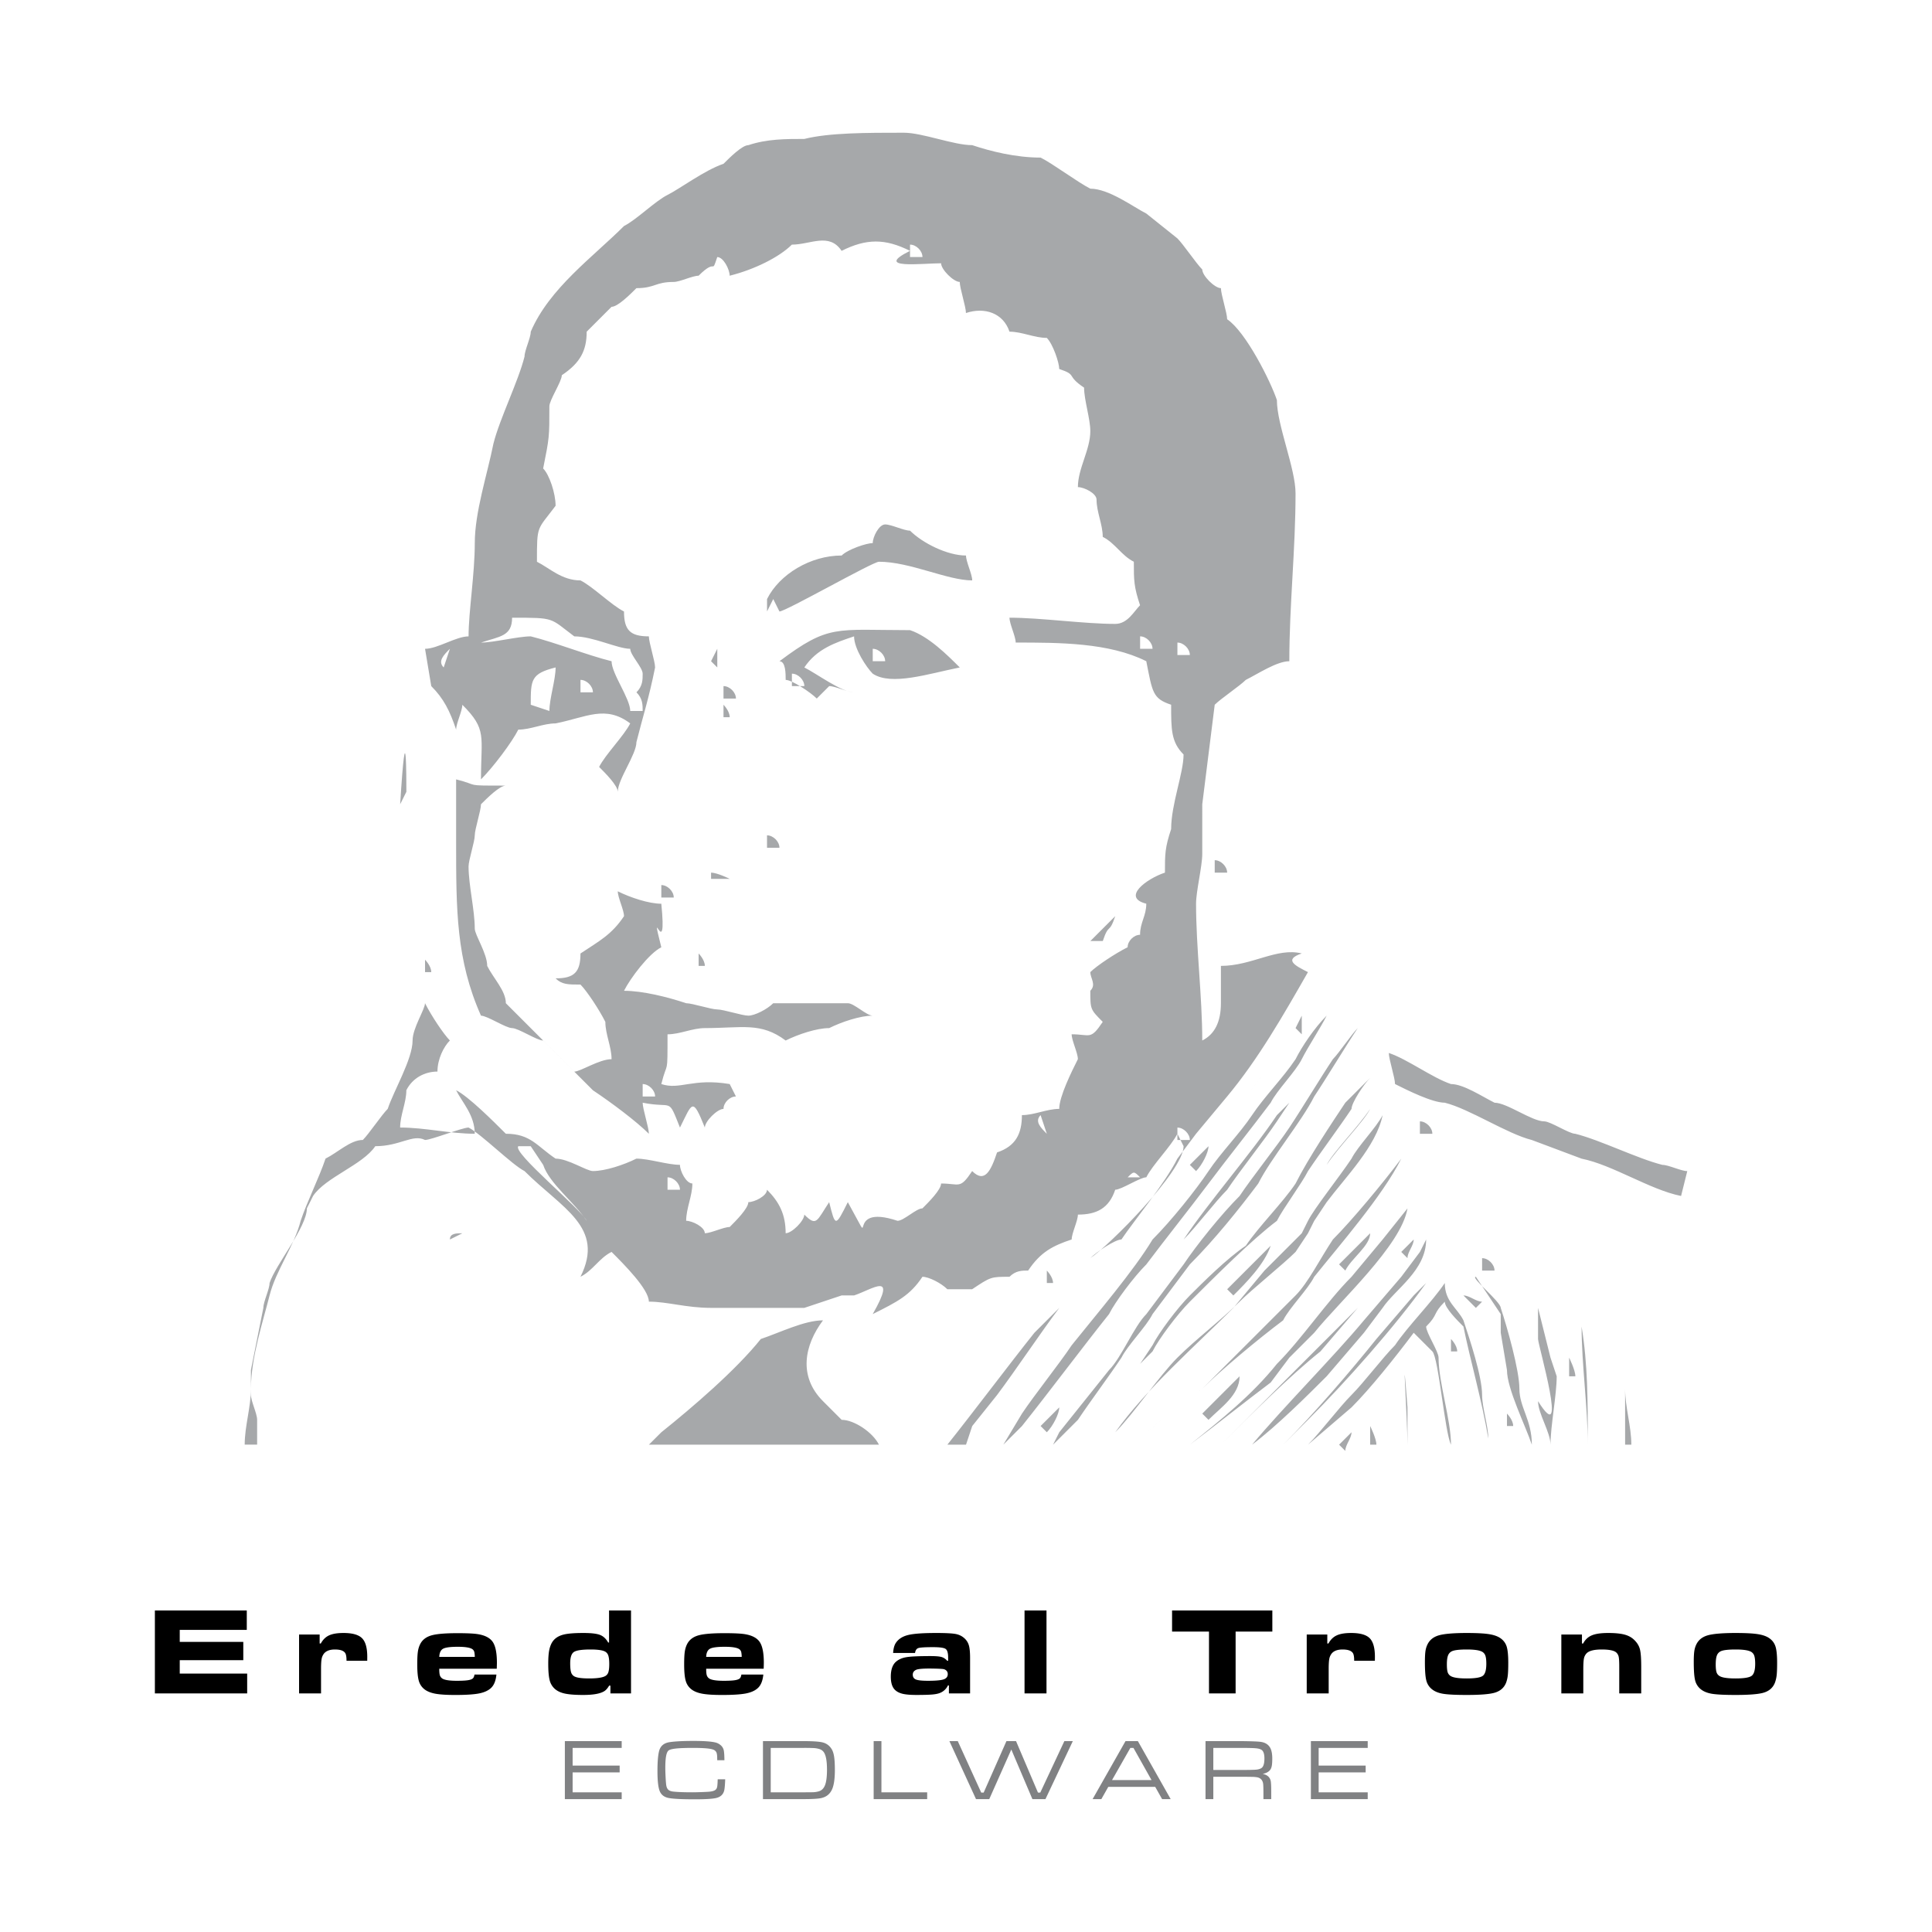 <svg xmlns="http://www.w3.org/2000/svg" width="2500" height="2500" viewBox="0 0 192.756 192.756"><g fill-rule="evenodd" clip-rule="evenodd"><path fill="#fff" d="M0 0h192.756v192.756H0V0z"/><path d="M90.794 25.646h1.241c0-.62-.621-1.241-1.241-1.241v1.241zm8.065 4.963h1.861-1.861zM76.526 61.008l.62-1.241.62 1.241c.621 0 9.307-4.963 9.927-4.963 3.102 0 6.824 1.862 9.305 1.862 0-.621-.62-1.862-.62-2.482-1.861 0-4.342-1.24-5.583-2.481-.62 0-1.861-.621-2.481-.621-.62 0-1.24 1.241-1.24 1.861-.621 0-2.482.621-3.102 1.24-3.102 0-6.205 1.861-7.444 4.343v1.241h-.002zm37.222 3.722h1.24c0-.621-.619-1.241-1.24-1.241v1.241zm3.723.62h1.24c0-.62-.621-1.241-1.24-1.241v1.241zm-30.398.621h1.24c0-.621-.62-1.241-1.24-1.241v1.241zm-16.13 0l.621-1.241v1.861l-.621-.62zm21.092.62h1.861-1.861zm-47.768 0l.62-1.861c-.62.62-1.24 1.241-.62 1.861zm34.741 1.861h1.241c0-.62-.621-1.241-1.241-1.241v1.241zm-21.093.62h1.241c0-.621-.62-1.241-1.241-1.241v1.241zm14.269.621h1.241c0-.621-.621-1.241-1.241-1.241v1.241zm9.305 0l1.241-1.241c.62 0 1.861.621 2.481.621-1.241 0-3.722-1.861-4.963-2.481 1.241-1.861 3.102-2.481 4.963-3.102 0 1.241 1.241 3.102 1.861 3.722 1.861 1.241 5.583 0 8.685-.62-1.241-1.241-3.102-3.102-4.963-3.722-7.444 0-8.064-.621-13.028 3.102.621 0 .621 1.24.621 1.861.621-.001 2.482 1.239 3.102 1.86zm-18.611 1.241h1.241c0-.621 0-1.241-.62-1.861.62-.621.62-1.241.62-1.861 0-.62-1.241-1.861-1.241-2.481-1.241 0-3.722-1.241-5.583-1.241-2.481-1.861-1.861-1.861-6.203-1.861 0 1.861-1.241 1.861-3.103 2.481 1.241 0 3.722-.621 4.963-.621 2.481.621 5.583 1.861 8.065 2.482 0 1.24 1.861 3.722 1.861 4.963zm-8.065 0c0-1.241.621-3.102.621-4.343-2.481.62-2.481 1.241-2.481 3.722l1.86.621zm17.371.62v-1.241s.62.621.62 1.241h-.62zm-32.26 8.685l.62-1.241c0-1.241 0-8.685-.62 1.241zm36.602 4.343h1.24c0-.62-.62-1.241-1.24-1.241v1.241zm44.667 2.481h1.24c0-.621-.621-1.242-1.24-1.242v1.242zm-50.25.621h1.861s-1.24-.62-1.861-.62v.62zm-4.963 1.86h1.24c0-.62-.62-1.241-1.24-1.241v1.241zm42.805 4.343h1.24c.621-1.861.621-.621 1.242-2.482l-2.482 2.482zm-39.083 2.482v-1.241s.621.62.621 1.241h-.621zm-27.296.62v-1.241s.621.621.621 1.241h-.621zm86.852 5.583l.619-1.241v1.861l-.619-.62zm-65.139 6.824h1.241c0-.619-.62-1.24-1.241-1.24v1.24zm59.555.621c1.24-1.24 2.482-3.102 3.723-4.343-1.241 1.241-2.483 3.102-3.723 4.343zm17.99 3.101h1.242c0-.62-.621-1.24-1.242-1.24v1.24zm-24.193.62h1.24c0-.62-.621-1.24-1.24-1.24v1.24zm-13.028-.62l-.621-1.86c-.621.62 0 1.24.621 1.86zm-39.704 0c0-.62-.621-2.481-.621-3.102 3.102.62 2.481-.621 3.723 2.481 1.24-2.481 1.24-3.103 2.481 0 0-.62 1.241-1.861 1.861-1.861 0-.62.62-1.241 1.241-1.241l-.621-1.24c-3.722-.62-4.962.621-6.824 0 .62-2.481.62-.62.62-4.963 1.241 0 2.481-.62 3.723-.62 3.722 0 5.583-.62 8.064 1.24 1.241-.62 3.102-1.24 4.343-1.24 1.241-.62 3.102-1.241 4.343-1.241-.621 0-1.861-1.24-2.482-1.24h-7.444c-.62.62-1.861 1.24-2.482 1.24-.62 0-2.481-.62-3.101-.62-.621 0-2.482-.62-3.102-.62-1.861-.621-4.343-1.241-6.204-1.241.62-1.24 2.481-3.722 3.722-4.342-1.241-4.963.62 1.862 0-4.343-1.241 0-3.102-.62-4.343-1.24 0 .62.621 1.861.621 2.481-1.241 1.861-2.482 2.482-4.343 3.723 0 1.861-.621 2.481-2.481 2.481.621.62 1.241.62 2.481.62.621.62 1.861 2.481 2.482 3.723 0 1.24.62 2.481.62 3.722-1.241 0-3.102 1.241-3.723 1.241l-6.824-6.824c0-1.241-1.241-2.481-1.861-3.722 0-1.241-1.241-3.103-1.241-3.723 0-1.861-.62-4.343-.62-6.204 0-.621.62-2.481.62-3.102 0-.62.62-2.481.62-3.101.621-.621 1.861-1.861 2.482-1.861-4.342 0-2.482 0-4.963-.621-.621-.62-2.481-1.861-3.102-2.481.621.621 2.481 1.861 3.102 2.481v6.204c0 6.824 0 11.787 2.481 17.37.621 0 2.482 1.241 3.103 1.241.62 0 2.481 1.24 3.102 1.24l4.963 4.964c1.862 1.24 4.344 3.101 5.584 4.341zm64.519 1.861c1.24-2.481 1.24-2.481 0 0zm3.101 1.241c.621-1.24 3.102-3.722 4.342-5.583-.621 1.241-3.101 3.722-4.342 5.583zm-13.648 0l1.861-1.86c0 .62-.621 1.86-1.24 2.481l-.621-.621zm-6.203 1.241h1.24c-.621-.62-.621-.62-1.24 0zm22.953.62c.619-1.24 2.482-2.481 3.102-3.722-.62 1.241-2.483 2.482-3.102 3.722zm-68.861.621h1.241c0-.621-.621-1.241-1.241-1.241v1.241zm86.232-4.964l4.963 1.861c3.102.62 6.822 3.103 9.926 3.723l.619-2.481c-.619 0-1.861-.621-2.48-.621-2.482-.62-6.203-2.481-8.686-3.102-.621 0-2.48-1.24-3.102-1.24-1.24 0-3.723-1.861-4.963-1.861-1.24-.621-3.102-1.861-4.344-1.861-1.859-.62-4.342-2.481-6.203-3.102 0 .62.621 2.481.621 3.102 1.24.621 3.723 1.861 4.963 1.861 2.481.62 6.204 3.101 8.686 3.721zm-94.296 8.066c-1.241-1.861-3.723-3.723-4.343-5.584l-1.241-1.86h-1.241c-.62.619 6.204 6.202 6.825 7.444zm59.554 1.861c1.242-1.241 3.104-3.723 4.344-4.963 1.24-1.861 3.723-4.964 4.963-6.824l1.24-1.861-1.24 1.241c-2.483 3.721-6.825 8.684-9.307 12.407zm-73.203 0l1.241-.621c-.62 0-1.241 0-1.241.621zm94.916 1.24l1.242-1.24c0 .62-.621 1.24-.621 1.861l-.621-.621zm8.066 1.862h1.24c0-.62-.621-1.24-1.24-1.24v1.24zm-14.269-.621l3.102-3.103c0 1.241-1.861 2.482-2.48 3.723l-.622-.62zm-29.157 1.861v-1.24s.619.62.619 1.24h-.619zm17.991.621l4.342-4.343c-.619 1.861-2.48 3.722-3.723 4.963l-.619-.62zm24.814 1.861l-1.24-1.241c.619 0 1.24.62 1.861.62l-.621.621zm-50.25.62h1.862-1.862zm13.027 3.102c1.242-1.241 2.482-3.102 3.723-4.343-1.24 1.241-2.48 3.102-3.723 4.343zm34.741.62v-1.24s.621.62.621 1.24h-.621zm-31.018 1.241l1.24-1.241c.621-1.24 2.482-3.722 3.723-4.963 2.482-2.481 6.203-6.203 8.686-8.064.621-1.241 2.48-3.723 3.102-4.963 1.24-1.861 3.102-4.343 4.342-6.204 0-.62 1.24-2.481 1.861-3.102-.621.62-1.861 1.86-2.48 2.481-1.24 1.861-3.723 5.583-4.963 8.064-1.24 1.861-3.723 4.343-4.963 6.204-1.861 1.241-4.344 3.722-5.584 4.963s-3.102 3.722-3.723 4.963l-1.241 1.862zm42.805 1.241v-1.861s.621 1.24.621 1.861h-.621zm-36.602 3.722l3.723-3.722c0 1.86-1.861 3.102-3.102 4.342l-.621-.62zm30.399 1.24v-1.24s.621.62.621 1.24h-.621zm-46.528 0l1.861-1.86c0 .62-.621 1.86-1.24 2.481l-.621-.621zm7.446.621c1.859-1.861 4.342-5.583 6.203-7.444s4.342-3.723 6.203-5.584c1.24-1.24 4.344-3.722 5.584-4.963l1.24-1.861.621-1.24 1.24-1.861c1.861-2.481 4.963-5.583 5.584-8.685-.621 1.24-2.482 3.102-3.104 4.342-1.24 1.861-3.721 4.963-4.342 6.204l-.621 1.24-3.721 3.723-3.104 3.723c-3.719 3.721-8.682 8.064-11.783 12.406zm50.869 1.241v-5.583c0 1.861.621 3.722.621 5.583h-.621zm-3.723 0c0-4.343 0-8.064-.619-11.786 0 3.721.619 8.064.619 11.786zm-3.721 0c0-1.861.619-4.963.619-6.823l-.619-1.861-1.242-4.963v3.102c0 .62 3.102 11.166 0 6.203 0 1.24 1.242 3.101 1.242 4.342zm-1.861 0c0-2.481-1.242-3.722-1.242-5.583s-1.24-6.203-1.861-8.064c0-.621-3.102-3.103-2.48-3.103l2.48 3.723v1.86l.621 3.723c0 1.861 1.861 5.582 2.482 7.444zm-5.584 0v-2.481 2.481zm-6.824 0v-3.722c-.621-8.064 0 1.24 0 3.722zm-3.723 0v-1.861s.621 1.241.621 1.861h-.621zm-3.101 0l1.24-1.24c0 .62-.619 1.24-.619 1.86l-.621-.62zm-3.102 0l4.342-3.722c1.861-1.861 4.344-4.963 6.205-7.445l1.861 1.861c.619.621 1.24 8.065 1.859 9.306 0-2.481-1.24-6.203-1.24-8.685 0-.621-1.24-2.482-1.24-3.102 1.24-1.241.621-1.241 1.861-2.482 0 .621 1.24 1.861 1.861 2.482.619 3.102 1.861 7.443 2.48 11.166 0-1.241-.619-3.102-.619-4.343 0-1.86-1.242-5.583-1.861-7.444-.621-1.24-1.861-1.861-1.861-3.723-1.24 1.861-3.723 4.344-4.963 6.204-1.24 1.241-3.104 3.723-4.344 4.963-1.239 1.242-3.101 3.723-4.341 4.964zm-2.48 0l2.48-2.481c3.723-3.722 8.686-9.305 11.787-13.648l-1.24 1.241-3.723 4.343c-2.482 3.1-6.203 7.443-9.304 10.545zm-3.104 0c2.482-1.861 5.584-4.963 7.445-6.823l3.721-4.344 1.863-2.48c1.24-1.861 4.342-3.723 4.342-6.824l-.621 1.24-1.861 2.481-3.723 4.343c-3.1 3.722-8.062 8.685-11.166 12.407zm-3.102 0c3.102-3.102 6.824-6.823 9.926-9.306l3.723-4.342-13.649 13.648zm-3.101 0c2.482-1.861 5.584-4.343 8.064-6.203l1.861-2.481 2.482-2.482c2.48-3.102 8.684-8.685 9.305-12.407l-2.48 3.103-3.104 3.722c-2.48 2.481-4.963 6.204-7.443 8.686-2.482 3.099-5.584 5.58-8.685 8.062zm-5.584 0c1.861-1.861 4.963-4.343 6.824-5.583 1.861-1.861 5.584-4.963 8.066-6.824.619-1.24 2.48-3.102 3.102-4.343 2.48-3.102 6.824-8.064 8.684-11.787-1.859 2.481-4.963 6.204-6.822 8.065-1.242 1.861-2.482 4.342-3.723 5.583l-9.307 9.306c-1.861 1.24-4.963 3.721-6.824 5.583zm-8.065 0l2.482-2.481c1.24-1.861 3.102-4.342 4.342-6.203.621-1.241 2.482-3.102 3.102-4.343l3.723-4.963c2.482-2.481 4.963-5.584 6.824-8.065 1.24-2.481 4.342-6.203 5.584-8.686 1.24-1.86 3.102-4.962 4.342-6.823-.621.62-1.861 2.481-2.48 3.102-1.242 1.861-3.104 4.963-4.344 6.824s-3.723 4.963-4.963 6.824c-1.861 1.861-4.342 4.963-5.584 6.824l-3.721 4.963c-1.242 1.241-2.482 4.343-3.723 5.583l-4.963 6.204-.621 1.24zm-4.962 0l1.861-1.861c2.482-3.102 6.203-8.064 8.686-11.166.621-1.241 2.48-3.723 3.723-4.963 1.861-2.481 4.342-5.584 6.203-8.065s4.342-5.583 6.203-8.064c.621-1.24 2.482-3.102 3.102-4.343.621-1.24 1.861-3.102 2.482-4.343-1.24 1.241-2.482 3.103-3.102 4.343-1.24 1.861-3.102 3.722-4.344 5.584-1.24 1.86-3.102 3.722-4.342 5.583s-3.723 4.963-5.584 6.824c-1.861 3.102-5.582 7.444-8.064 10.546-1.24 1.861-3.723 4.963-4.963 6.824l-1.861 3.101zm-5.583 0h1.861l.62-1.861 2.483-3.102c1.859-2.481 4.342-6.204 6.203-8.685l-2.482 2.48c-2.481 3.103-6.204 8.066-8.685 11.168zm-29.778 0h22.954c-.62-1.24-2.481-2.481-3.722-2.481l-1.861-1.861c-2.481-2.48-1.861-5.583 0-8.064-1.861 0-4.343 1.24-6.204 1.861-2.481 3.102-6.824 6.824-9.926 9.306l-1.241 1.239zM43.026 68.452c1.241 1.241 1.861 2.482 2.481 4.343 0-.621.621-1.861.621-2.481 2.481 2.481 1.86 3.102 1.86 7.444 1.241-1.241 3.103-3.722 3.722-4.963 1.241 0 2.482-.621 3.723-.621 3.102-.62 4.963-1.861 7.444 0-.62 1.241-2.481 3.102-3.102 4.343.621.621 1.861 1.861 1.861 2.482 0 .62-1.24 2.481-1.24 3.102 0-.621 1.24-2.481 1.24-3.102 0-1.241 1.861-3.723 1.861-4.963.62-2.481 1.241-4.342 1.861-7.444 0-.62-.62-2.481-.62-3.102-1.861 0-2.481-.62-2.481-2.481-1.241-.62-3.102-2.482-4.343-3.102-1.861 0-3.102-1.241-4.343-1.862 0-3.722 0-3.102 1.861-5.583 0-1.241-.621-3.102-1.241-3.722.62-3.102.62-3.102.62-6.204 0-.62 1.241-2.481 1.241-3.102 1.861-1.241 2.481-2.481 2.481-4.343l2.481-2.481c.62 0 1.861-1.241 2.481-1.861 1.861 0 1.861-.62 3.722-.62.621 0 1.861-.621 2.482-.621 1.861-1.861 1.241 0 1.861-1.861.62 0 1.24 1.241 1.24 1.861 2.482-.621 4.962-1.861 6.204-3.102 1.861 0 3.722-1.241 4.963.621 2.481-1.241 4.342-1.241 6.824 0-3.722 1.861 1.241 1.24 3.102 1.24 0 .621 1.241 1.862 1.861 1.862 0 .62.62 2.481.62 3.101 1.861-.62 3.722 0 4.343 1.861 1.24 0 2.48.621 3.723.621.619.62 1.24 2.481 1.24 3.102 1.861.621.621.621 2.48 1.861 0 1.241.621 3.102.621 4.342 0 1.861-1.24 3.722-1.24 5.583.619 0 1.861.62 1.861 1.241 0 1.241.619 2.481.619 3.722 1.242.621 1.861 1.861 3.102 2.481 0 1.862 0 2.481.621 4.343-.621.62-1.24 1.86-2.48 1.86-3.104 0-7.445-.62-10.547-.62 0 .62.619 1.861.619 2.481 4.344 0 9.307 0 13.029 1.861.619 3.102.619 3.722 2.48 4.342 0 2.481 0 3.722 1.24 4.963 0 1.861-1.24 4.963-1.24 7.444-.619 1.861-.619 2.482-.619 4.343-1.861.62-4.344 2.481-1.861 3.101 0 1.241-.621 1.861-.621 3.102-.621 0-1.24.621-1.24 1.241-1.24.621-3.102 1.862-3.723 2.482 0 .62.621 1.24 0 1.86 0 1.861 0 1.861 1.24 3.103-1.24 1.86-1.24 1.24-3.102 1.24 0 .62.621 1.861.621 2.481-.621 1.241-1.861 3.722-1.861 4.963-1.24 0-2.482.621-3.723.621 0 1.86-.621 3.102-2.48 3.722-.621 1.861-1.242 3.102-2.483 1.861-1.24 1.861-1.24 1.24-3.101 1.24 0 .621-1.241 1.861-1.861 2.481-.621 0-1.861 1.241-2.481 1.241-5.583-1.861-1.861 3.723-4.963-1.861-1.241 2.481-1.241 2.481-1.861 0-1.241 1.861-1.241 2.481-2.481 1.241 0 .62-1.241 1.86-1.861 1.86 0-1.86-.621-3.102-1.861-4.342 0 .62-1.241 1.24-1.862 1.24 0 .62-1.24 1.861-1.861 2.481-.62 0-1.861.62-2.481.62 0-.62-1.241-1.24-1.861-1.24 0-1.241.62-2.481.62-3.723-.62 0-1.24-1.24-1.24-1.861-1.241 0-3.102-.62-4.343-.62-1.241.62-3.102 1.241-4.343 1.241-.62 0-2.481-1.241-3.722-1.241-1.861-1.24-2.481-2.481-4.963-2.481-1.241-1.24-3.722-3.723-4.963-4.342.621 1.24 1.861 2.481 1.861 4.342-2.481 0-4.963-.62-7.444-.62 0-1.24.62-2.481.62-3.722.621-1.241 1.861-1.861 3.103-1.861 0-1.241.62-2.481 1.24-3.103-.62-.62-1.861-2.481-2.481-3.722 0 .62-1.24 2.481-1.24 3.722 0 1.861-1.862 4.964-2.481 6.824-.621.621-1.861 2.481-2.481 3.102-1.241 0-2.482 1.241-3.723 1.861-.62 1.861-1.861 4.343-2.481 6.204-.621 2.481-2.481 4.963-3.102 7.444s-1.861 6.204-1.861 9.306c0 1.861-.621 3.722-.621 5.583h1.241v-2.481c0-.62-.62-1.861-.62-2.481v-2.481l1.241-6.203c0-.621.62-1.861.62-2.482.62-1.86 3.722-5.583 3.722-7.444l.62-1.24c1.241-1.861 4.964-3.103 6.204-4.963 2.481 0 3.723-1.241 4.963-.621.621 0 3.723-1.24 4.343-1.24 1.24.62 4.343 3.722 5.583 4.343 3.722 3.722 8.065 5.583 5.583 10.546 1.241-.62 1.861-1.86 3.102-2.481 1.241 1.241 3.722 3.723 3.722 4.963 1.861 0 3.722.621 6.204.621h9.306l3.722-1.241h1.241c1.861-.62 4.343-2.481 1.861 1.861 2.481-1.241 3.722-1.861 4.962-3.723.621 0 1.861.62 2.481 1.241h2.481c1.862-1.241 1.862-1.241 3.723-1.241.619-.62 1.24-.62 1.861-.62 1.24-1.861 2.48-2.481 4.342-3.102 0-.621.621-1.861.621-2.481 1.861 0 3.102-.621 3.723-2.481.619 0 2.48-1.241 3.102-1.241.619-1.241 2.48-3.102 3.102-4.343l.619 1.241c0 2.481-7.443 9.926-9.305 11.167.621-.621 2.482-1.861 3.102-1.861 1.24-1.861 4.344-5.584 5.584-8.065l1.861-2.481 3.102-3.723c3.102-3.722 5.584-8.064 8.064-12.406-1.24-.62-2.48-1.241-.621-1.861-2.48-.621-4.963 1.241-8.064 1.241v3.722c0 1.861-.619 3.102-1.861 3.722 0-4.343-.619-9.305-.619-13.648 0-1.24.619-3.722.619-4.962V80.24l1.242-9.926c.619-.62 2.48-1.861 3.102-2.481 1.24-.621 3.102-1.861 4.342-1.861 0-5.583.621-11.167.621-16.75 0-2.481-1.861-6.824-1.861-9.305-.621-1.861-3.102-6.824-4.963-8.064 0-.621-.621-2.482-.621-3.103-.619 0-1.861-1.24-1.861-1.861-.619-.621-1.861-2.481-2.48-3.102l-3.102-2.481c-1.242-.62-3.723-2.481-5.584-2.481-1.24-.621-3.723-2.481-4.963-3.102-2.482 0-4.963-.62-6.825-1.241-1.86 0-4.962-1.241-6.823-1.241-3.722 0-7.444 0-9.926.62-1.861 0-3.722 0-5.584.621-.62 0-1.861 1.241-2.481 1.861-1.861.621-4.342 2.481-5.583 3.103-1.241.62-3.102 2.481-4.342 3.102-3.102 3.102-7.445 6.203-9.306 10.546 0 .621-.62 1.861-.62 2.481-.621 2.481-2.482 6.204-3.102 8.685-.621 3.102-1.861 6.824-1.861 9.926 0 3.102-.62 6.824-.62 9.305-1.241 0-3.102 1.241-4.343 1.241l.62 3.72z" fill="#a6a8aa"/><path d="M47.34 167.071h2.187c-.061.64-.255 1.1-.582 1.379-.283.247-.683.419-1.2.514s-1.293.143-2.327.143c-.853 0-1.507-.041-1.964-.123-.457-.083-.818-.226-1.085-.427a1.615 1.615 0 0 1-.582-.856c-.105-.356-.157-.906-.157-1.648 0-.557.02-.975.06-1.256.04-.28.117-.534.23-.759.234-.468.659-.772 1.273-.913.524-.122 1.342-.183 2.449-.183.978 0 1.667.034 2.067.103.711.121 1.2.385 1.467.794.266.408.4 1.095.4 2.061 0 .093-.005.29-.015.591h-5.737c0 .299.019.512.058.641a.598.598 0 0 0 .227.32c.218.16.71.241 1.478.241.489 0 .855-.02 1.1-.058s.411-.102.5-.189c.074-.073.125-.198.153-.375zm125.808-4.148c.998 0 1.746.039 2.242.118s.883.219 1.16.422c.293.21.49.485.596.825s.158.878.158 1.613c0 .547-.016.956-.045 1.23a3.195 3.195 0 0 1-.168.736c-.211.551-.637.9-1.279 1.051-.535.125-1.42.188-2.658.188-1.096 0-1.879-.04-2.354-.117-.473-.08-.852-.236-1.135-.471a1.627 1.627 0 0 1-.543-.875c-.09-.359-.135-.966-.135-1.82 0-.484.018-.854.057-1.107s.111-.485.221-.695c.223-.428.6-.718 1.129-.867s1.45-.227 2.754-.231zm-26.822 0c.998 0 1.744.039 2.24.118s.883.219 1.162.422c.291.21.49.485.596.825.104.34.156.878.156 1.613 0 .547-.016.956-.045 1.23a3.197 3.197 0 0 1-.166.736c-.211.551-.639.9-1.281 1.051-.533.125-1.42.188-2.656.188-1.098 0-1.881-.04-2.354-.117-.475-.08-.852-.236-1.135-.471a1.61 1.61 0 0 1-.543-.875c-.092-.359-.137-.966-.137-1.82 0-.484.02-.854.057-1.107.039-.253.113-.485.223-.695.223-.428.598-.718 1.127-.867.532-.15 1.45-.227 2.756-.231zm-55.032 1.996h-2.187c.028-.455.125-.801.291-1.034.262-.376.668-.63 1.22-.763s1.483-.199 2.795-.199c.964 0 1.623.036 1.974.108.351.073.65.233.897.48.193.194.326.428.396.701.07.272.106.677.106 1.211v3.528h-2.113v-.795h-.096a1.473 1.473 0 0 1-.769.737c-.187.081-.446.137-.781.167s-.868.045-1.597.045c-.589 0-1.044-.037-1.362-.112-.318-.074-.575-.202-.768-.385-.283-.27-.424-.712-.424-1.326 0-.682.167-1.176.502-1.479.267-.238.617-.394 1.054-.466.435-.073 1.238-.109 2.409-.109.503 0 .864.029 1.08.088.215.06.408.186.578.377h.097v-.313c0-.461-.084-.75-.254-.867-.17-.118-.588-.176-1.254-.176-.788 0-1.275.03-1.46.09-.186.06-.297.224-.334.492zm-17.325 2.152h2.188c-.061.64-.255 1.1-.582 1.379-.283.247-.684.419-1.2.514-.518.095-1.293.143-2.328.143-.853 0-1.507-.041-1.963-.123-.457-.083-.818-.226-1.085-.427a1.615 1.615 0 0 1-.582-.856c-.105-.356-.158-.906-.158-1.648 0-.557.021-.975.061-1.256.041-.28.117-.534.23-.759.235-.468.659-.772 1.273-.913.526-.122 1.342-.183 2.45-.183.978 0 1.667.034 2.067.103.711.121 1.201.385 1.467.794.267.408.4 1.095.4 2.061 0 .093-.005.29-.015.591h-5.737c0 .299.019.512.058.641a.608.608 0 0 0 .227.32c.218.16.711.241 1.479.241.489 0 .855-.02 1.1-.058.244-.038.411-.102.5-.189.071-.073.122-.198.15-.375zm-11.012-6.397v8.278h-2.055v-.775h-.129c-.154.269-.323.459-.509.568-.404.24-1.098.361-2.083.361-.792 0-1.401-.047-1.829-.139-.428-.094-.767-.256-1.017-.486a1.688 1.688 0 0 1-.5-.867c-.091-.36-.136-.905-.136-1.633 0-.506.025-.913.076-1.22.05-.308.136-.579.257-.813.23-.437.634-.727 1.211-.869.424-.104 1.078-.156 1.962-.156.771 0 1.323.063 1.656.192.333.129.604.381.814.757h.091v-3.198h2.191zm-47.505 0h9.17v1.938h-6.688v1.202h6.34v1.822h-6.34v1.337h6.727v1.979h-9.208v-8.278h-.001zm157.716 3.896c-.73 0-1.225.057-1.479.171a.75.75 0 0 0-.396.428c-.076.199-.115.494-.115.886 0 .387.033.663.098.83s.189.293.371.379c.279.13.785.195 1.514.195.836 0 1.371-.087 1.604-.263.232-.175.35-.574.35-1.197 0-.391-.037-.675-.109-.854a.71.71 0 0 0-.396-.392c-.282-.121-.762-.183-1.442-.183zm-17.391-1.493h2.055v.892h.123c.197-.382.486-.652.863-.81.379-.158.922-.236 1.629-.236.703 0 1.256.056 1.656.167.404.11.734.302.992.572.271.274.447.578.527.909.082.332.123.901.123 1.71v2.671h-2.191v-2.671c0-.475-.018-.796-.053-.965a.815.815 0 0 0-.227-.43c-.215-.211-.705-.316-1.475-.316-.762 0-1.266.13-1.512.39a1.03 1.03 0 0 0-.26.523c-.041.207-.061.58-.061 1.12v2.349h-2.191v-5.875h.002zm-9.433 1.493c-.73 0-1.223.057-1.479.171a.75.75 0 0 0-.395.428c-.078.199-.115.494-.115.886 0 .387.031.663.096.83a.697.697 0 0 0 .371.379c.279.13.785.195 1.516.195.836 0 1.369-.087 1.602-.263.234-.175.35-.574.35-1.197 0-.391-.035-.675-.109-.854a.705.705 0 0 0-.395-.392c-.28-.121-.761-.183-1.442-.183zm-15.973-1.493h2.055v.892h.117c.205-.379.48-.648.826-.808.344-.159.824-.238 1.441-.238.883 0 1.498.174 1.846.522.346.348.52.966.52 1.854l-.004.395h-2.064c0-.348-.037-.592-.109-.731-.143-.262-.492-.393-1.049-.393-.521 0-.891.144-1.107.428a1.219 1.219 0 0 0-.223.528c-.037.209-.057.54-.057.992v2.434h-2.191v-5.875h-.001zm-13.433-2.403h10.004v2.112h-3.664v6.166h-2.656v-6.166h-3.684v-2.112zm-14.719 0h2.191v8.278h-2.191v-8.278zm-9.454 5.796c-.739 0-1.198.045-1.375.134-.214.104-.321.264-.321.477 0 .239.105.399.315.484.209.085.609.127 1.2.127.767 0 1.288-.046 1.562-.14.275-.092.413-.268.413-.525 0-.234-.119-.396-.357-.484-.111-.04-.589-.064-1.437-.073zM74 165.307a2.564 2.564 0 0 0-.046-.479.527.527 0 0 0-.13-.235c-.19-.195-.697-.293-1.521-.293-.739 0-1.228.065-1.466.195-.238.131-.366.401-.382.812H74zm-15.078-.737c-.866 0-1.421.083-1.666.251-.245.166-.367.543-.367 1.129 0 .444.036.762.108.95a.68.68 0 0 0 .407.399c.263.106.725.159 1.384.159.818 0 1.362-.086 1.633-.257a.665.665 0 0 0 .283-.391c.054-.179.082-.442.082-.788 0-.403-.037-.698-.109-.885a.675.675 0 0 0-.388-.397c-.268-.113-.724-.17-1.367-.17zm-11.552.737a2.683 2.683 0 0 0-.045-.479.527.527 0 0 0-.13-.235c-.19-.195-.697-.293-1.521-.293-.739 0-1.228.065-1.466.195-.238.131-.365.401-.381.812h3.543zm-17.533-2.23h2.055v.892h.117c.206-.379.48-.648.825-.808.345-.159.826-.238 1.443-.238.883 0 1.499.174 1.845.522.347.348.52.966.52 1.854l-.003.395h-2.066c0-.348-.037-.592-.109-.731-.141-.262-.491-.393-1.048-.393-.521 0-.89.144-1.108.428a1.205 1.205 0 0 0-.221.528c-.039.209-.057.54-.057.992v2.434h-2.191v-5.875h-.002z"/><path d="M76.121 179.498v-5.787h3.999c.886 0 1.508.037 1.867.11.433.087.763.318.989.69.116.19.198.443.246.762.048.317.073.761.073 1.329 0 .709-.064 1.271-.191 1.687-.198.639-.62 1.014-1.265 1.124-.334.057-.887.085-1.66.085h-4.058zm44.154 0v-5.787h3.607c.979.012 1.605.035 1.877.072.479.062.809.276.994.644.121.246.182.588.182 1.029 0 .333-.018.586-.055.76s-.104.312-.197.417c-.15.167-.387.284-.709.352.248.042.447.139.596.289.109.118.18.26.213.424.029.165.047.49.047.977v.824h-.777v-.557c0-.473-.008-.8-.029-.981-.055-.367-.264-.583-.621-.645a3.419 3.419 0 0 0-.379-.036 52.843 52.843 0 0 0-1.141-.011h-2.83v2.229h-.778zm-4.332 0l-.688-1.222h-4.682l-.691 1.222h-.873l3.283-5.787h1.234l3.273 5.787h-.856zm-59.587 0v-5.787h5.67v.679h-4.895v1.764h4.692v.679h-4.692v1.987h4.895v.679h-5.67v-.001zm74.431 0v-5.787h5.67v.679h-4.895v1.764h4.691v.679h-4.691v1.987h4.895v.679h-5.67v-.001zm-9.734-2.908h2.83c.754 0 1.238-.011 1.451-.031.213-.021.387-.074.52-.159.197-.13.297-.448.297-.956 0-.438-.092-.722-.275-.851-.119-.085-.307-.14-.561-.165s-.73-.038-1.432-.038h-2.83v2.2zm-6.164 1.009l-1.803-3.209h-.311l-1.828 3.209h3.942zm-20.167-3.888h.835l2.341 5.138h.242l2.273-5.138h.957l2.189 5.138h.229l2.404-5.138h.844l-2.73 5.787h-1.303l-2.104-4.949-2.201 4.949h-1.322l-2.654-5.787zm-7.557 0h.775v5.108h4.565v.679h-5.34v-5.787zm-10.269 5.108h3.249c.558 0 .905-.004 1.04-.011s.283-.03.444-.07c.314-.073.54-.277.676-.614.136-.336.204-.854.204-1.556 0-.91-.117-1.509-.353-1.797a.817.817 0 0 0-.349-.249 2.275 2.275 0 0 0-.591-.116 20.956 20.956 0 0 0-1.11-.017h-3.21v4.43zm-5.292-1.298h.75c-.02.525-.051.888-.093 1.086-.094.429-.381.693-.861.792-.39.079-1.084.118-2.081.118-1.295 0-2.169-.044-2.625-.135-.433-.088-.724-.315-.874-.682s-.225-1.034-.225-2.005c0-.925.057-1.597.169-2.015.136-.495.485-.784 1.047-.866.542-.082 1.338-.123 2.387-.123 1 0 1.717.05 2.15.148.215.048.4.143.557.282a.919.919 0 0 1 .299.486c.042.171.066.51.072 1.012h-.717l-.004-.198c0-.276-.027-.474-.081-.59a.55.55 0 0 0-.313-.27c-.286-.114-.953-.173-2.001-.173-.76 0-1.331.021-1.713.062-.381.041-.63.106-.746.197-.11.09-.191.276-.244.559-.053.283-.079.677-.079 1.179 0 .238.01.545.029.92.02.376.04.636.06.775.031.224.102.385.214.486.111.1.287.161.527.184.438.046 1.064.068 1.878.068.249 0 .574-.008.977-.023.402-.016.659-.03.769-.045.215-.027.375-.07.479-.129a.454.454 0 0 0 .216-.26c.041-.1.065-.381.077-.84z" fill="#808183"/></g></svg>